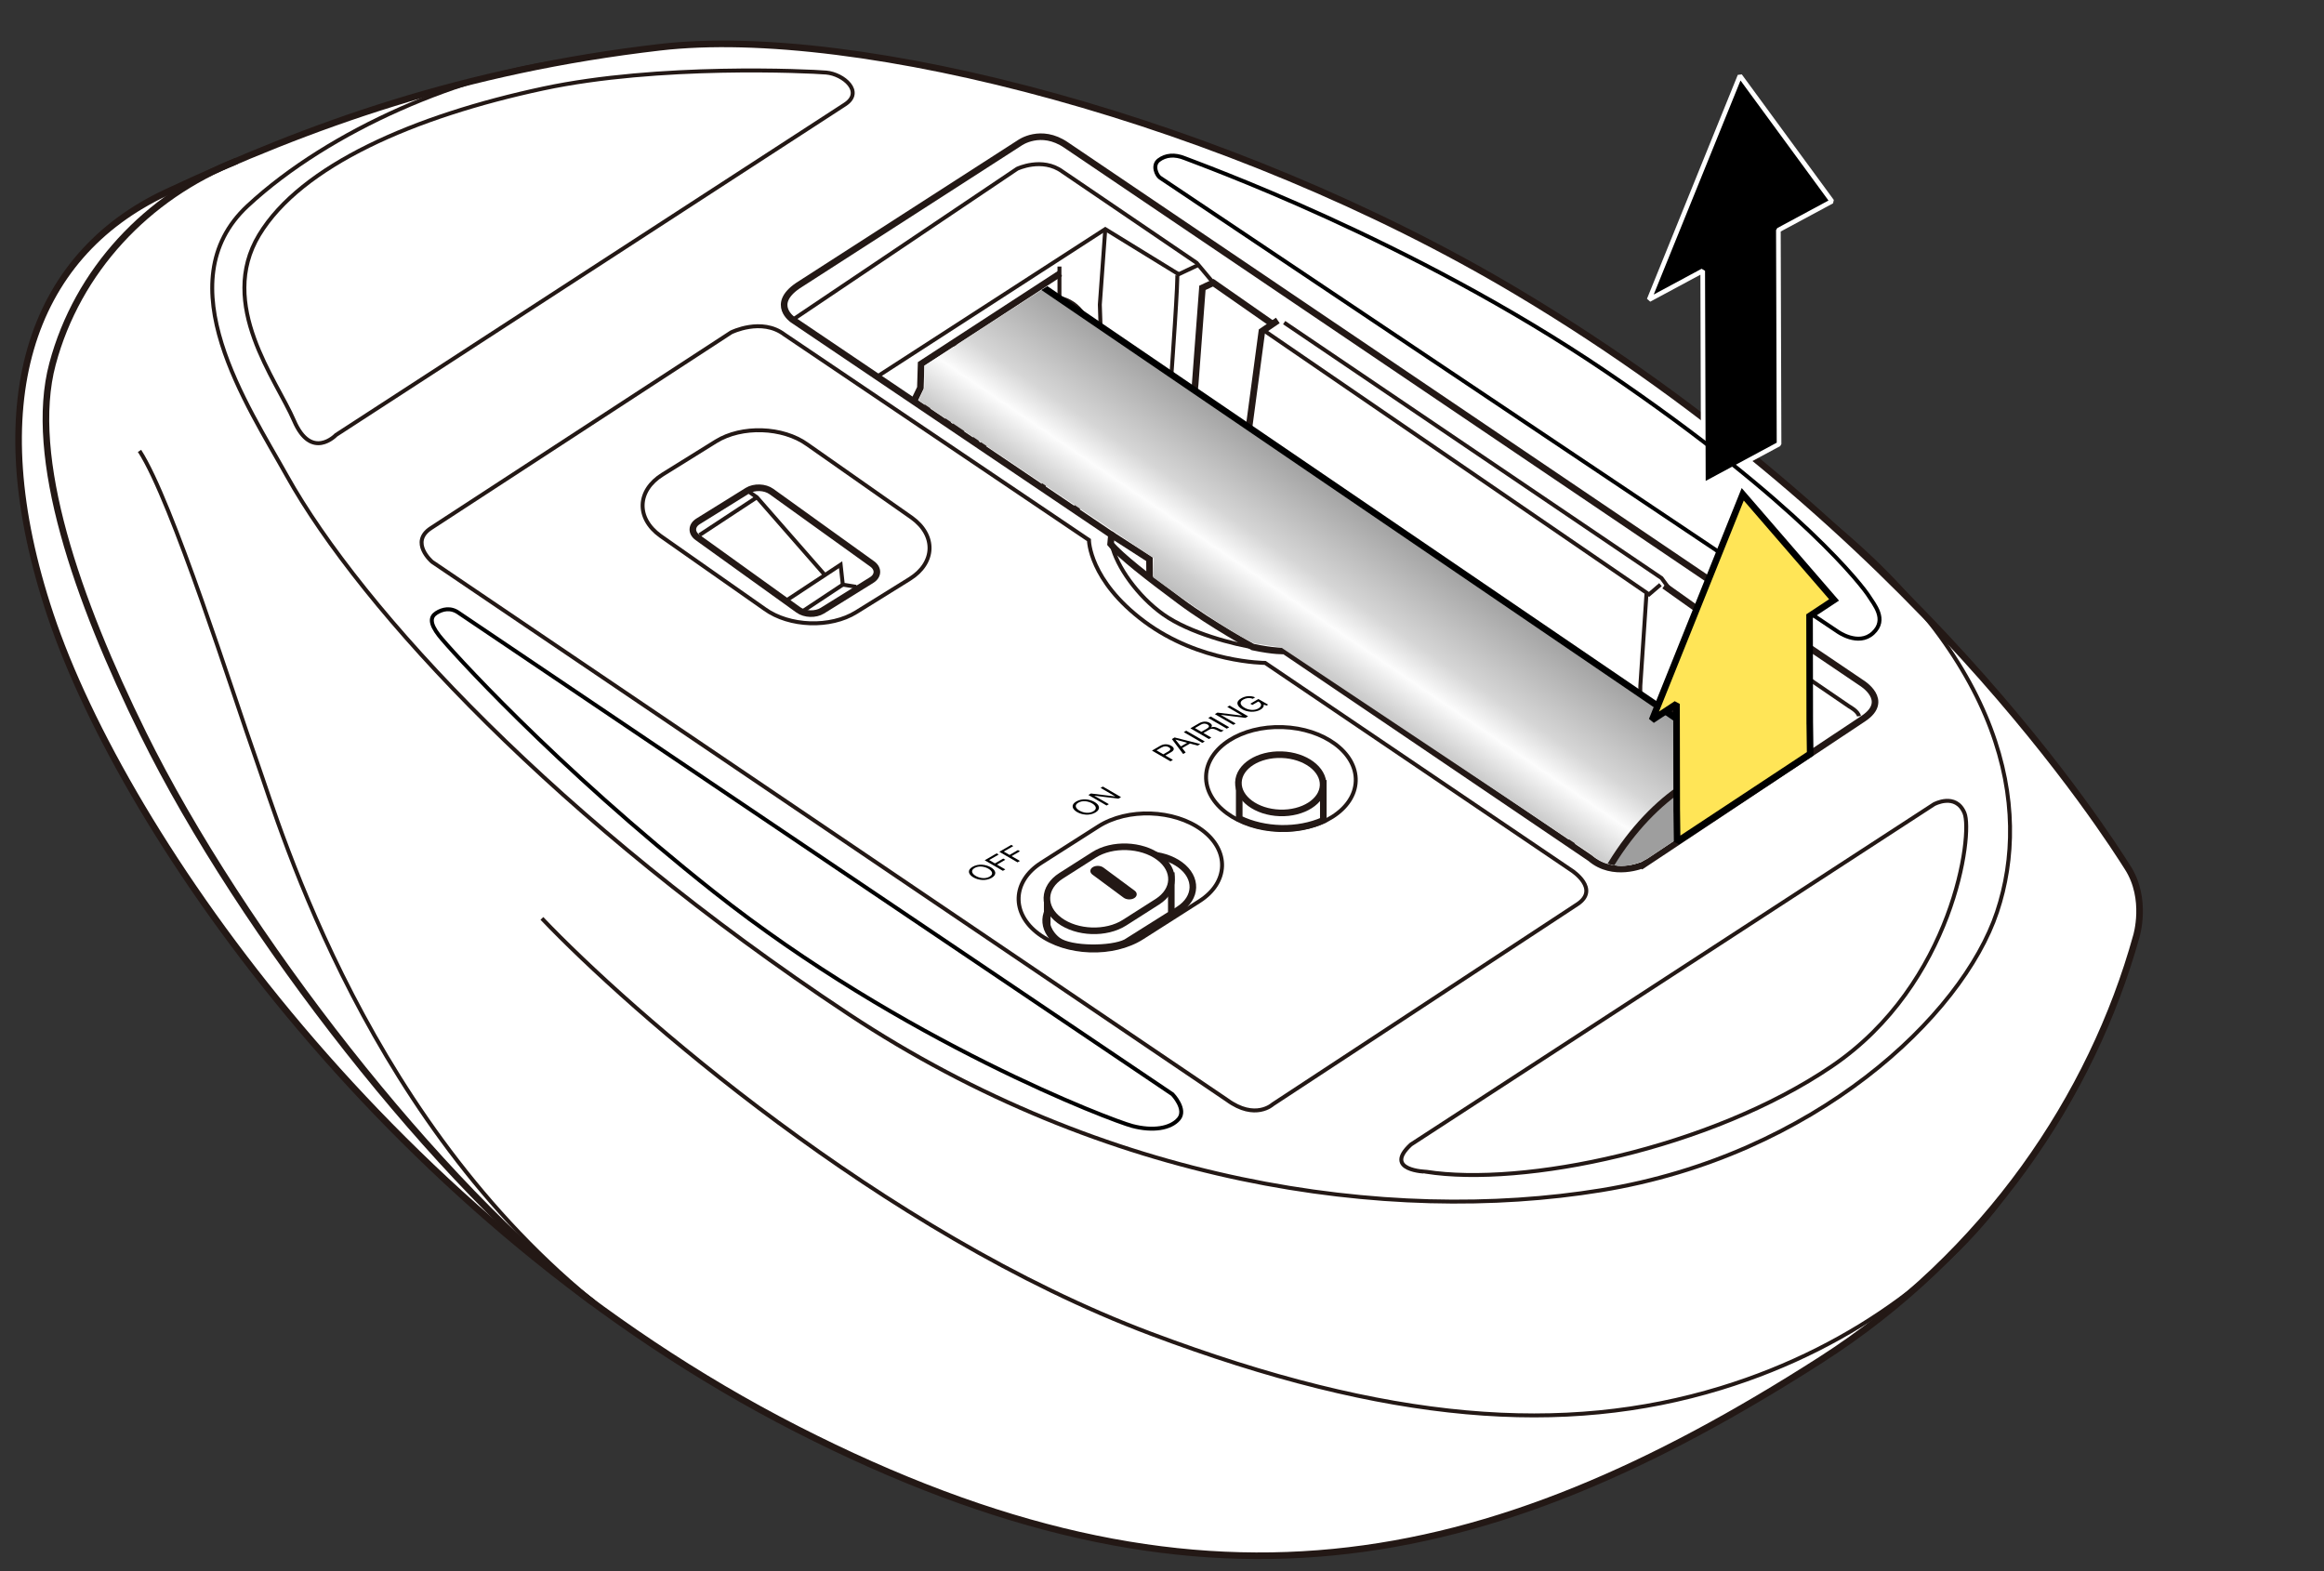 <?xml version="1.0" encoding="utf-8"?>
<!-- Generator: Adobe Illustrator 27.5.0, SVG Export Plug-In . SVG Version: 6.00 Build 0)  -->
<svg version="1.1" id="レイヤー_1" xmlns="http://www.w3.org/2000/svg" xmlns:xlink="http://www.w3.org/1999/xlink" x="0px"
	 y="0px" viewBox="0 0 250 169" enable-background="new 0 0 250 169" xml:space="preserve">
<rect x="0" y="0" width="250" height="169" fill="#333333" stroke="none"/>
<g>
	<path fill="#FFFFFF" stroke="#231815" stroke-width="0.709" stroke-miterlimit="10" d="M163.287,31.44
		C132.137,12.845,92.16,2.629,71.006,5.081s-37.593,8.345-53.122,15.62C3.192,27.585-2.137,43.478,5.415,66.128
		c7.955,23.86,37.079,65.535,80.307,87.603s73.965,15.721,110.155-7.447c17.783-11.384,29.17-28.382,33.937-45.576
		c0,0,1.226-3.984-0.92-7.356S205.901,56.879,163.287,31.44z"/>
	<path fill="none" stroke="#231815" stroke-width="0.709" stroke-miterlimit="10" d="M171.075,92.327l-32.914-22.3
		c0,0-1.074,0.069-3.385-0.419c0,0-4.355-2.355-7.821-4.931c-3.466-2.577-6.421-4.864-7.483-6.167l0.089-0.977l-34.28-23.138
		c0,0-2.418-1.637,0.546-3.665l23.866-15.361c0,0,2.262-1.637,4.992,0.234l85.56,57.856c0,0,3.12,1.871,0.234,3.821l-23.71,15.75
		C176.768,93.028,173.531,94.436,171.075,92.327z"/>
	<polyline fill="none" stroke="#231815" stroke-width="0.709" stroke-miterlimit="10" points="168.745,90.748 173.103,88.038 
		178.25,91.469 	"/>
	<polyline fill="none" stroke="#231815" stroke-width="0.709" stroke-miterlimit="10" points="192.835,74.705 188.857,77.512 
		187.939,85.608 	"/>
	<polyline fill="none" stroke="#231815" stroke-width="0.709" stroke-miterlimit="10" points="188.078,68.467 185.738,69.949 
		184.1,87.57 	"/>
	
		<line fill="none" stroke="#231815" stroke-width="0.709" stroke-miterlimit="10" x1="179.03" y1="63.009" x2="187.359" y2="68.922"/>
	
		<line fill="none" stroke="#231815" stroke-width="0.709" stroke-miterlimit="10" x1="175.209" y1="83.672" x2="182.696" y2="88.506"/>
	<polyline fill="none" stroke="#231815" stroke-width="0.709" stroke-miterlimit="10" points="176.665,84.612 179.888,82.736 
		180.044,75.173 182.655,65.582 	"/>
	<path fill="none" stroke="#231815" stroke-width="0.709" stroke-miterlimit="10" d="M137.459,34.471l-1.716,1.17l-1.482,11.072
		c0,2.417-1.092,7.407-1.95,9.357"/>
	
		<line fill="none" stroke="#231815" stroke-width="0.709" stroke-miterlimit="10" x1="132.829" y1="54.627" x2="125.058" y2="49.832"/>
	<path fill="none" stroke="#231815" stroke-width="0.709" stroke-miterlimit="10" d="M126.319,50.61c0,0,1.937-5.3,2.249-9.277
		l0.78-10.37l1.17-0.546l6.37,4.444"/>
	<polyline fill="none" stroke="#231815" stroke-width="0.709" stroke-miterlimit="10" points="98.334,43.123 99.008,41.723 
		99.086,39.15 114.061,29.403 	"/>
	<path fill="none" stroke="#231815" stroke-width="0.709" stroke-miterlimit="10" d="M115.702,54.739
		c1.868-1.866,4.442-5.921,5.378-10.677l-2.808-5.224"/>
	<polyline fill="none" stroke="#231815" stroke-width="0.709" stroke-miterlimit="10" points="119.452,57.458 123.654,60.163 
		123.671,62.191 	"/>
	<g>
		<path fill="none" stroke="#231815" stroke-width="0.709" stroke-miterlimit="10" d="M99.71,43.882
			c0.29-0.721,0.723-1.485,1.285-2.222c1.709-2.245,3.962-3.403,5.033-2.589s0.554,3.295-1.154,5.54
			c-0.51,0.669-1.068,1.242-1.628,1.695"/>
		<path fill="none" stroke="#231815" stroke-width="0.709" stroke-miterlimit="10" d="M101.902,45.451
			c0.28-0.606,0.656-1.233,1.12-1.842c1.709-2.245,3.962-3.403,5.033-2.589s0.554,3.295-1.154,5.54
			c-0.395,0.519-0.819,0.979-1.251,1.371"/>
		<path fill="none" stroke="#231815" stroke-width="0.709" stroke-miterlimit="10" d="M102.742,46.019
			c0.164-0.586,0.498-1.247,0.978-1.879c1.094-1.437,2.536-2.178,3.221-1.657c0.686,0.522,0.355,2.109-0.739,3.545
			c-0.426,0.559-0.904,1.013-1.37,1.328"/>
		
			<ellipse transform="matrix(0.606 -0.796 0.796 0.606 5.508 101.286)" fill="none" stroke="#231815" stroke-width="0.709" stroke-miterlimit="10" cx="104.962" cy="45.085" rx="1.339" ry="0.639"/>
	</g>
	<path fill="none" stroke="#231815" stroke-width="0.709" stroke-miterlimit="10" d="M25.453,17.312
		C15.827,21.138,8.34,29.091,5.649,39.15S8.3,64.513,15.398,78.915c10.607,21.52,31.978,48.811,48.406,61.219"/>
	<path fill="none" stroke="#231815" stroke-width="0.425" stroke-miterlimit="10" d="M90.897,11.235L36.145,46.791
		c0,0-2.652,2.807-4.524-1.559c-1.872-4.366-8.267-12.476-3.744-19.961S44.568,12.483,58.451,9.52
		c12.395-2.645,28.546-1.871,30.418-1.715C90.741,7.961,92.97,9.889,90.897,11.235z"/>
	<path fill="none" stroke="#231815" stroke-width="0.425" stroke-miterlimit="10" d="M61.072,6.537
		C50.028,7.805,35.521,13.886,26.63,22.152s0.06,21.552,4.212,29.006c8.033,14.425,29.326,37.349,60.445,57.934
		c27.602,18.258,58.028,22.69,80.958,18.947s38.841-18.713,42.585-29.941c3.744-11.228,0.838-27.11-19.279-42.966"/>
	<path fill="none" stroke="#231815" stroke-width="0.425" stroke-miterlimit="10" d="M15.008,48.506
		c3.51,5.38,10.061,26.199,12.635,33.45s12.044,39.704,38.312,59.735"/>
	<path fill="none" stroke="#231815" stroke-width="0.425" stroke-miterlimit="10" d="M58.295,98.798
		c9.359,9.825,36.55,33.786,65.515,44.678c25.504,9.591,44.457,10.994,61.303,5.848c14.818-4.526,25.827-13.455,31.678-22.389"/>
	<path fill="none" stroke="#231815" stroke-width="0.425" stroke-miterlimit="10" d="M151.771,123.126l56.273-36.608
		c0,0,2.34-1.287,3.276,0.936s-1.17,18.363-14.273,27.251c-13.103,8.889-33.226,12.982-43.638,11.345
		C153.409,126.05,148.729,125.933,151.771,123.126z"/>
	<path fill="none" stroke="#231815" stroke-width="0.425" stroke-miterlimit="10" d="M119.615,58.675
		c0.51,2.229,2.733,5.445,5.541,7.434c2.808,1.988,7.628,3.236,9.955,3.567"/>
	<path fill="none" stroke="#231815" stroke-width="0.425" stroke-miterlimit="10" d="M85.281,34.393l24.139-16.238
		c0,0,2.691-1.287,4.855,0.292l14.448,9.825l1.794,2.144"/>
	<polyline fill="none" stroke="#231815" stroke-width="0.425" stroke-miterlimit="10" points="94.352,40.516 118.897,24.647 
		126.794,29.5 128.916,28.502 	"/>
	<path fill="none" stroke="#231815" stroke-width="0.425" stroke-miterlimit="10" d="M109.362,43.185
		c4.145-4.664,9.16-4.178,9.16-4.178l-0.21-6.232l0.585-8.129"/>
	<path fill="none" stroke="#231815" stroke-width="0.425" stroke-miterlimit="10" d="M126.624,29.396
		c0.17,0.104-0.591,10.631-0.591,10.631c-0.117,2.456-1.462,8.129-2.106,10.292l7.078,4.971"/>
	
		<line fill="none" stroke="#231815" stroke-width="0.425" stroke-miterlimit="10" x1="123.284" y1="50.67" x2="125.741" y2="49.325"/>
	<polyline fill="none" stroke="#231815" stroke-width="0.425" stroke-miterlimit="10" points="138.142,34.705 178.738,62.19 
		179.663,63.458 	"/>
	<polyline fill="none" stroke="#231815" stroke-width="0.425" stroke-miterlimit="10" points="135.918,35.522 177.392,63.945 
		178.621,62.892 	"/>
	<path fill="none" stroke="#231815" stroke-width="0.425" stroke-miterlimit="10" d="M177.124,63.761l-0.668,10.008
		c0.058,2.573-1.287,9.532-1.872,10.877l7.409,4.911"/>
	
		<line fill="none" stroke="#231815" stroke-width="0.425" stroke-miterlimit="10" x1="188.857" y1="77.512" x2="194.263" y2="81.407"/>
	
		<line fill="none" stroke="#231815" stroke-width="0.425" stroke-miterlimit="10" x1="185.738" y1="69.949" x2="193.654" y2="75.114"/>
	<path fill="none" stroke="#231815" stroke-width="0.425" stroke-miterlimit="10" d="M188.565,68.915l10.354,7.076
		c0,0,0.986,0.526,1.053,1.053"/>
	<path fill="none" stroke="#231815" stroke-width="0.425" stroke-miterlimit="10" d="M113.969,28.673v3.363
		c2.01,0.451,3.774,2.207,3.815,6.964"/>
	<path fill="none" stroke="#231815" stroke-width="0.425" stroke-miterlimit="10" d="M108.759,42.575
		c2.051,1.599,3.651,6.108,3.528,10.046"/>
	
		<line fill="none" stroke="#231815" stroke-width="0.425" stroke-miterlimit="10" x1="104.493" y1="38.638" x2="102.647" y2="37.08"/>
	
		<ellipse transform="matrix(0.034 -0.999 0.999 0.034 49.464 218.638)" fill="none" stroke="#231815" stroke-width="0.425" stroke-miterlimit="10" cx="137.871" cy="83.723" rx="5.539" ry="8.058"/>
	<path fill="none" stroke="#231815" stroke-width="0.425" stroke-miterlimit="10" d="M82.276,65.521l-11.238-7.882
		c-2.638-1.904-2.53-4.87,0.238-6.591l5.742-3.569c2.769-1.721,7.192-1.571,9.829,0.334l11.238,7.882
		c2.638,1.904,2.53,4.87-0.238,6.591l-5.742,3.569C89.337,67.576,84.914,67.426,82.276,65.521z"/>
	<path fill="none" stroke="#231815" stroke-width="0.709" stroke-miterlimit="10" d="M85.881,65.609l-10.848-7.797
		c-0.691-0.499-0.663-1.277,0.062-1.728l5.309-3.299c0.726-0.451,1.885-0.412,2.577,0.087l10.848,7.797
		c0.691,0.499,0.663,1.277-0.062,1.728l-5.309,3.299C87.732,66.147,86.572,66.108,85.881,65.609z"/>
	<polyline fill="none" stroke="#231815" stroke-width="0.425" stroke-miterlimit="10" points="80.641,52.951 81.421,53.496 
		88.752,61.878 	"/>
	<polyline fill="none" stroke="#231815" stroke-width="0.425" stroke-miterlimit="10" points="84.529,64.638 90.429,60.748 
		90.663,62.892 92.106,63.126 	"/>
	
		<line fill="none" stroke="#231815" stroke-width="0.425" stroke-miterlimit="10" x1="90.663" y1="62.892" x2="86.252" y2="65.816"/>
	
		<line fill="none" stroke="#231815" stroke-width="0.425" stroke-miterlimit="10" x1="81.421" y1="53.496" x2="75.259" y2="57.551"/>
	<path fill="#FFFFFF" stroke="#231815" stroke-width="0.709" stroke-miterlimit="10" d="M133.308,88.057
		c2.706,1.331,6.303,1.406,9.045,0.185v-3.976h-9.045V88.057z"/>
	
		<ellipse transform="matrix(0.034 -0.999 0.999 0.034 48.886 219.168)" fill="#FFFFFF" stroke="#231815" stroke-width="0.709" stroke-miterlimit="10" cx="137.856" cy="84.287" rx="3.134" ry="4.56"/>
	<g>
		<path fill="none" stroke="#231815" stroke-width="0.425" stroke-miterlimit="10" d="M169.671,97.278l-32.758,21.52
			c0,0-1.872,1.754-4.914-0.468L46.479,60.436c0,0-2.457-2.105-0.117-3.626l32.29-21.053c0,0,3.276-1.637,5.733,0.234l32.758,22.105
			c0,0,0,4.327,5.967,8.772s12.986,4.444,12.986,4.444l32.992,22.339C169.086,93.652,172.163,95.641,169.671,97.278z"/>
		<path fill="#FFFFFF" stroke="#231815" stroke-width="0.425" stroke-miterlimit="10" d="M111.739,100.471L111.739,100.471
			c-2.988-2.211-2.866-5.656,0.27-7.654l6.154-3.921c3.137-1.998,8.148-1.824,11.136,0.387l0,0c2.988,2.211,2.866,5.656-0.27,7.654
			l-6.154,3.921C119.738,102.856,114.727,102.682,111.739,100.471z"/>
		<path fill="#FFFFFF" stroke="#231815" stroke-width="0.709" stroke-miterlimit="10" d="M126.963,93.04
			c-1.875-1.388-5.019-1.497-6.987-0.243l-5.967,3.801c-1.946,1.24-2.035,3.365-0.223,4.754c2.267,0.858,4.983,0.917,7.267,0.148
			l5.741-3.657C128.762,96.588,128.838,94.427,126.963,93.04z"/>
	</g>
	<g>
		<defs>
			<path id="SVGID_1_" d="M113.488,30.256l-14.047,9.076v2.37l-0.619,1.374l25.292,16.971l-0.069,2.061
				c0,0,7.755,5.742,10.893,7.111l2.907,0.456l33.073,22.047c0,0,2.595,2.715,6.289,0.653l15.979-10.684L113.488,30.256z"/>
		</defs>
		<clipPath id="SVGID_00000010283703368575622660000011665089558009960379_">
			<use xlink:href="#SVGID_1_"  overflow="visible"/>
		</clipPath>
		<g clip-path="url(#SVGID_00000010283703368575622660000011665089558009960379_)">
			<g>
				
					<linearGradient id="SVGID_00000142871244132442167850000011462694556251023262_" gradientUnits="userSpaceOnUse" x1="146.787" y1="54.408" x2="129.564" y2="79.648">
					<stop  offset="0" style="stop-color:#A1A1A1"/>
					<stop  offset="0.3" style="stop-color:#D6D6D6"/>
					<stop  offset="0.417" style="stop-color:#FCFCFC"/>
					<stop  offset="0.552" style="stop-color:#CFCFCF"/>
					<stop  offset="1" style="stop-color:#6B6B6B"/>
				</linearGradient>
				<path fill="url(#SVGID_00000142871244132442167850000011462694556251023262_)" stroke="#000000" stroke-width="0.709" d="
					M189.254,83.386l-77.443-52.762c-4.152-2.835-11.37,0.509-16.124,7.458c-4.751,6.956-5.236,14.881-1.084,17.711l77.44,52.765"/>
				<path fill="#9E9E9E" stroke="#231815" stroke-width="0.709" d="M187.094,100.364c-4.754,6.957-11.492,10.621-15.051,8.194
					c-3.556-2.422-2.592-10.022,2.165-16.978c4.751-6.948,11.482-10.615,15.045-8.194C192.81,85.816,191.845,93.412,187.094,100.364
					z"/>
			</g>
			<g>
				<path fill="#FFFFFF" stroke="#231815" stroke-width="0.709" d="M192.834,94.334l-6.549-4.454
					c-1.777-1.215-5.15,0.623-7.525,4.098c-2.375,3.475-2.859,7.274-1.078,8.486l6.546,4.461"/>
				<path fill="#FFFFFF" stroke="#231815" stroke-width="0.709" d="M190.507,101.984c-2.376,3.477-5.745,5.314-7.526,4.102
					c-1.778-1.219-1.294-5.022,1.081-8.493c2.376-3.475,5.745-5.308,7.526-4.102C193.366,94.707,192.883,98.509,190.507,101.984z"/>
			</g>
		</g>
	</g>
	<g>
		<path fill="#FFFFFF" stroke="#231815" stroke-width="0.709" stroke-miterlimit="10" d="M126.001,94.266v4.047l-4.865,3.061
			c-1.561,0.803-5.968,0.805-7.321-0.19c0,0-0.903-0.611-1.163-1.661v-2.764L126.001,94.266z"/>
		<path fill="#FFFFFF" stroke="#231815" stroke-width="0.709" stroke-miterlimit="10" d="M113.976,99.016L113.976,99.016
			c-1.875-1.388-1.799-3.549,0.169-4.802l3.532-2.25c1.968-1.254,5.112-1.144,6.987,0.243l0,0c1.875,1.388,1.799,3.549-0.169,4.802
			l-3.532,2.25C118.995,100.513,115.851,100.404,113.976,99.016z"/>
		<path fill="#231815" d="M120.87,96.568l-3.352-2.481c-0.311-0.23-0.298-0.588,0.028-0.796l0,0c0.326-0.208,0.847-0.19,1.157,0.04
			l3.352,2.481c0.311,0.23,0.298,0.588-0.028,0.796h0C121.701,96.816,121.18,96.798,120.87,96.568z"/>
	</g>
	<g>
		<polygon stroke="#FFFFFF" stroke-width="0.5" stroke-miterlimit="1" points="183.166,29.133 177.403,32.233 187.169,8.149 
			197.067,21.656 191.306,24.756 191.378,47.772 183.237,52.15 		"/>
	</g>
	<g>
		<path fill="none" stroke="#000000" stroke-width="0.425" stroke-miterlimit="2" d="M124.788,19.111l72.853,48.803
			c0,0,2.255,1.653,3.842,0.188c1.587-1.465,0.074-3.128-0.434-3.963s-7.221-9.873-28.254-24.14s-44.193-22.503-45.315-22.969
			c-1.122-0.466-2.102-0.356-2.83,0.201C123.922,17.788,124.44,18.878,124.788,19.111z"/>
		<path fill="none" stroke="#000000" stroke-width="0.425" stroke-miterlimit="2" d="M49.389,65.959l76.739,51.757
			c0,0,1.555,1.619,0.671,2.657c-0.884,1.038-2.797,1.33-4.997,0.752c-2.201-0.578-24.65-9.066-44.997-25.181
			c-17.271-13.679-28.533-26.241-29.576-27.58c-1.043-1.339-0.929-2.018-0.289-2.426C47.58,65.529,48.486,65.289,49.389,65.959z"/>
	</g>
	<g>
		<polyline fill="#FFE557" stroke="#000000" stroke-width="0.709" stroke-miterlimit="2" points="194.68,77.614 194.727,81.092 
			180.416,90.539 180.37,87.062 180.37,87.364 180.349,75.725 177.713,77.466 187.471,53.172 197.296,64.537 194.66,66.277 
			194.681,77.916 		"/>
	</g>
	<g>
		<g>
			<path d="M123.922,80.745l0.872-0.506c0.396-0.229,0.827-0.226,1.195-0.012c0.369,0.214,0.379,0.467-0.02,0.694l-0.607,0.352
				l0.813,0.472l-0.265,0.154L123.922,80.745z M125.14,81.144l0.516-0.299c0.302-0.172,0.306-0.327,0.069-0.465
				c-0.237-0.137-0.501-0.132-0.8,0.041l-0.516,0.299L125.14,81.144z"/>
			<path d="M126.063,79.503l0.293-0.17l2.766,0.703l-0.293,0.17l-0.816-0.222l-0.842,0.488l0.376,0.477l-0.273,0.159L126.063,79.503
				z M127.032,80.294l0.674-0.391l-1.258-0.345l-0.005,0.003L127.032,80.294z"/>
			<polygon points="127.343,78.76 127.608,78.606 129.597,79.76 129.332,79.913 			"/>
			<path d="M128.056,78.347l0.935-0.542c0.375-0.217,0.808-0.234,1.127-0.049c0.239,0.138,0.329,0.315,0.157,0.492l0.007,0.004
				c0.277-0.109,0.493-0.037,0.708,0.064c0.21,0.104,0.417,0.237,0.665,0.25l-0.296,0.172c-0.156-0.004-0.327-0.152-0.562-0.243
				c-0.224-0.097-0.436-0.163-0.69-0.016l-0.646,0.375l0.849,0.493l-0.265,0.154L128.056,78.347z M129.789,78.406
				c0.248-0.144,0.394-0.304,0.105-0.472c-0.195-0.113-0.446-0.136-0.694,0.008l-0.657,0.381l0.695,0.403L129.789,78.406z"/>
			<polygon points="129.977,77.232 130.242,77.079 132.231,78.232 131.966,78.386 			"/>
			<polygon points="130.686,76.821 130.968,76.658 133.63,76.986 133.634,76.983 132.021,76.047 132.272,75.902 134.261,77.055 
				133.971,77.223 131.336,76.9 131.329,76.904 132.925,77.83 132.675,77.975 			"/>
			<path d="M135.934,75.798c0.056,0.21-0.108,0.406-0.341,0.541c-0.593,0.344-1.434,0.269-1.952-0.032
				c-0.579-0.336-0.763-0.811-0.132-1.177c0.435-0.252,0.975-0.34,1.515-0.112l-0.265,0.154c-0.354-0.145-0.733-0.083-1.027,0.088
				c-0.483,0.28-0.266,0.639,0.161,0.886c0.414,0.24,1.034,0.321,1.478,0.064c0.41-0.238,0.365-0.546-0.013-0.746l-0.635,0.369
				l-0.224-0.13l0.872-0.506l1.049,0.608l-0.167,0.097L135.934,75.798z"/>
		</g>
		<g>
			<path d="M115.779,86.219c0.621-0.36,1.429-0.257,1.961,0.051c0.533,0.309,0.71,0.778,0.089,1.138
				c-0.621,0.36-1.429,0.257-1.962-0.051C115.336,87.048,115.158,86.579,115.779,86.219 M117.608,87.28
				c0.475-0.276,0.266-0.63-0.129-0.859c-0.393-0.228-1.006-0.35-1.482-0.075c-0.478,0.277-0.265,0.631,0.129,0.859
				C116.522,87.434,117.131,87.557,117.608,87.28"/>
			<polygon points="117.082,85.519 117.357,85.359 119.973,85.681 119.979,85.678 118.393,84.758 118.64,84.615 120.594,85.749 
				120.309,85.914 117.719,85.597 117.713,85.6 119.282,86.51 119.036,86.652 			"/>
		</g>
		<g>
			<path d="M104.623,93.247c0.621-0.36,1.429-0.257,1.961,0.051c0.532,0.308,0.709,0.777,0.088,1.138
				c-0.621,0.36-1.429,0.257-1.961-0.051C104.18,94.076,104.002,93.607,104.623,93.247 M106.452,94.308
				c0.475-0.276,0.267-0.63-0.129-0.859c-0.394-0.229-1.006-0.35-1.482-0.075c-0.476,0.276-0.266,0.631,0.129,0.859
				C105.366,94.463,105.976,94.584,106.452,94.308"/>
			<polygon points="105.928,92.544 107.212,91.8 107.431,91.927 106.407,92.52 107.028,92.881 107.925,92.361 108.146,92.489 
				107.249,93.009 108.143,93.528 107.883,93.678 			"/>
			<polygon points="107.501,91.632 108.785,90.887 109.004,91.014 107.98,91.608 108.602,91.968 109.5,91.447 109.721,91.575 
				108.822,92.096 109.717,92.615 109.457,92.766 			"/>
		</g>
	</g>
</g>
<g>
</g>
<g>
</g>
<g>
</g>
<g>
</g>
<g>
</g>
<g>
</g>
<g>
</g>
<g>
</g>
<g>
</g>
<g>
</g>
<g>
</g>
<g>
</g>
<g>
</g>
<g>
</g>
<g>
</g>
</svg>

